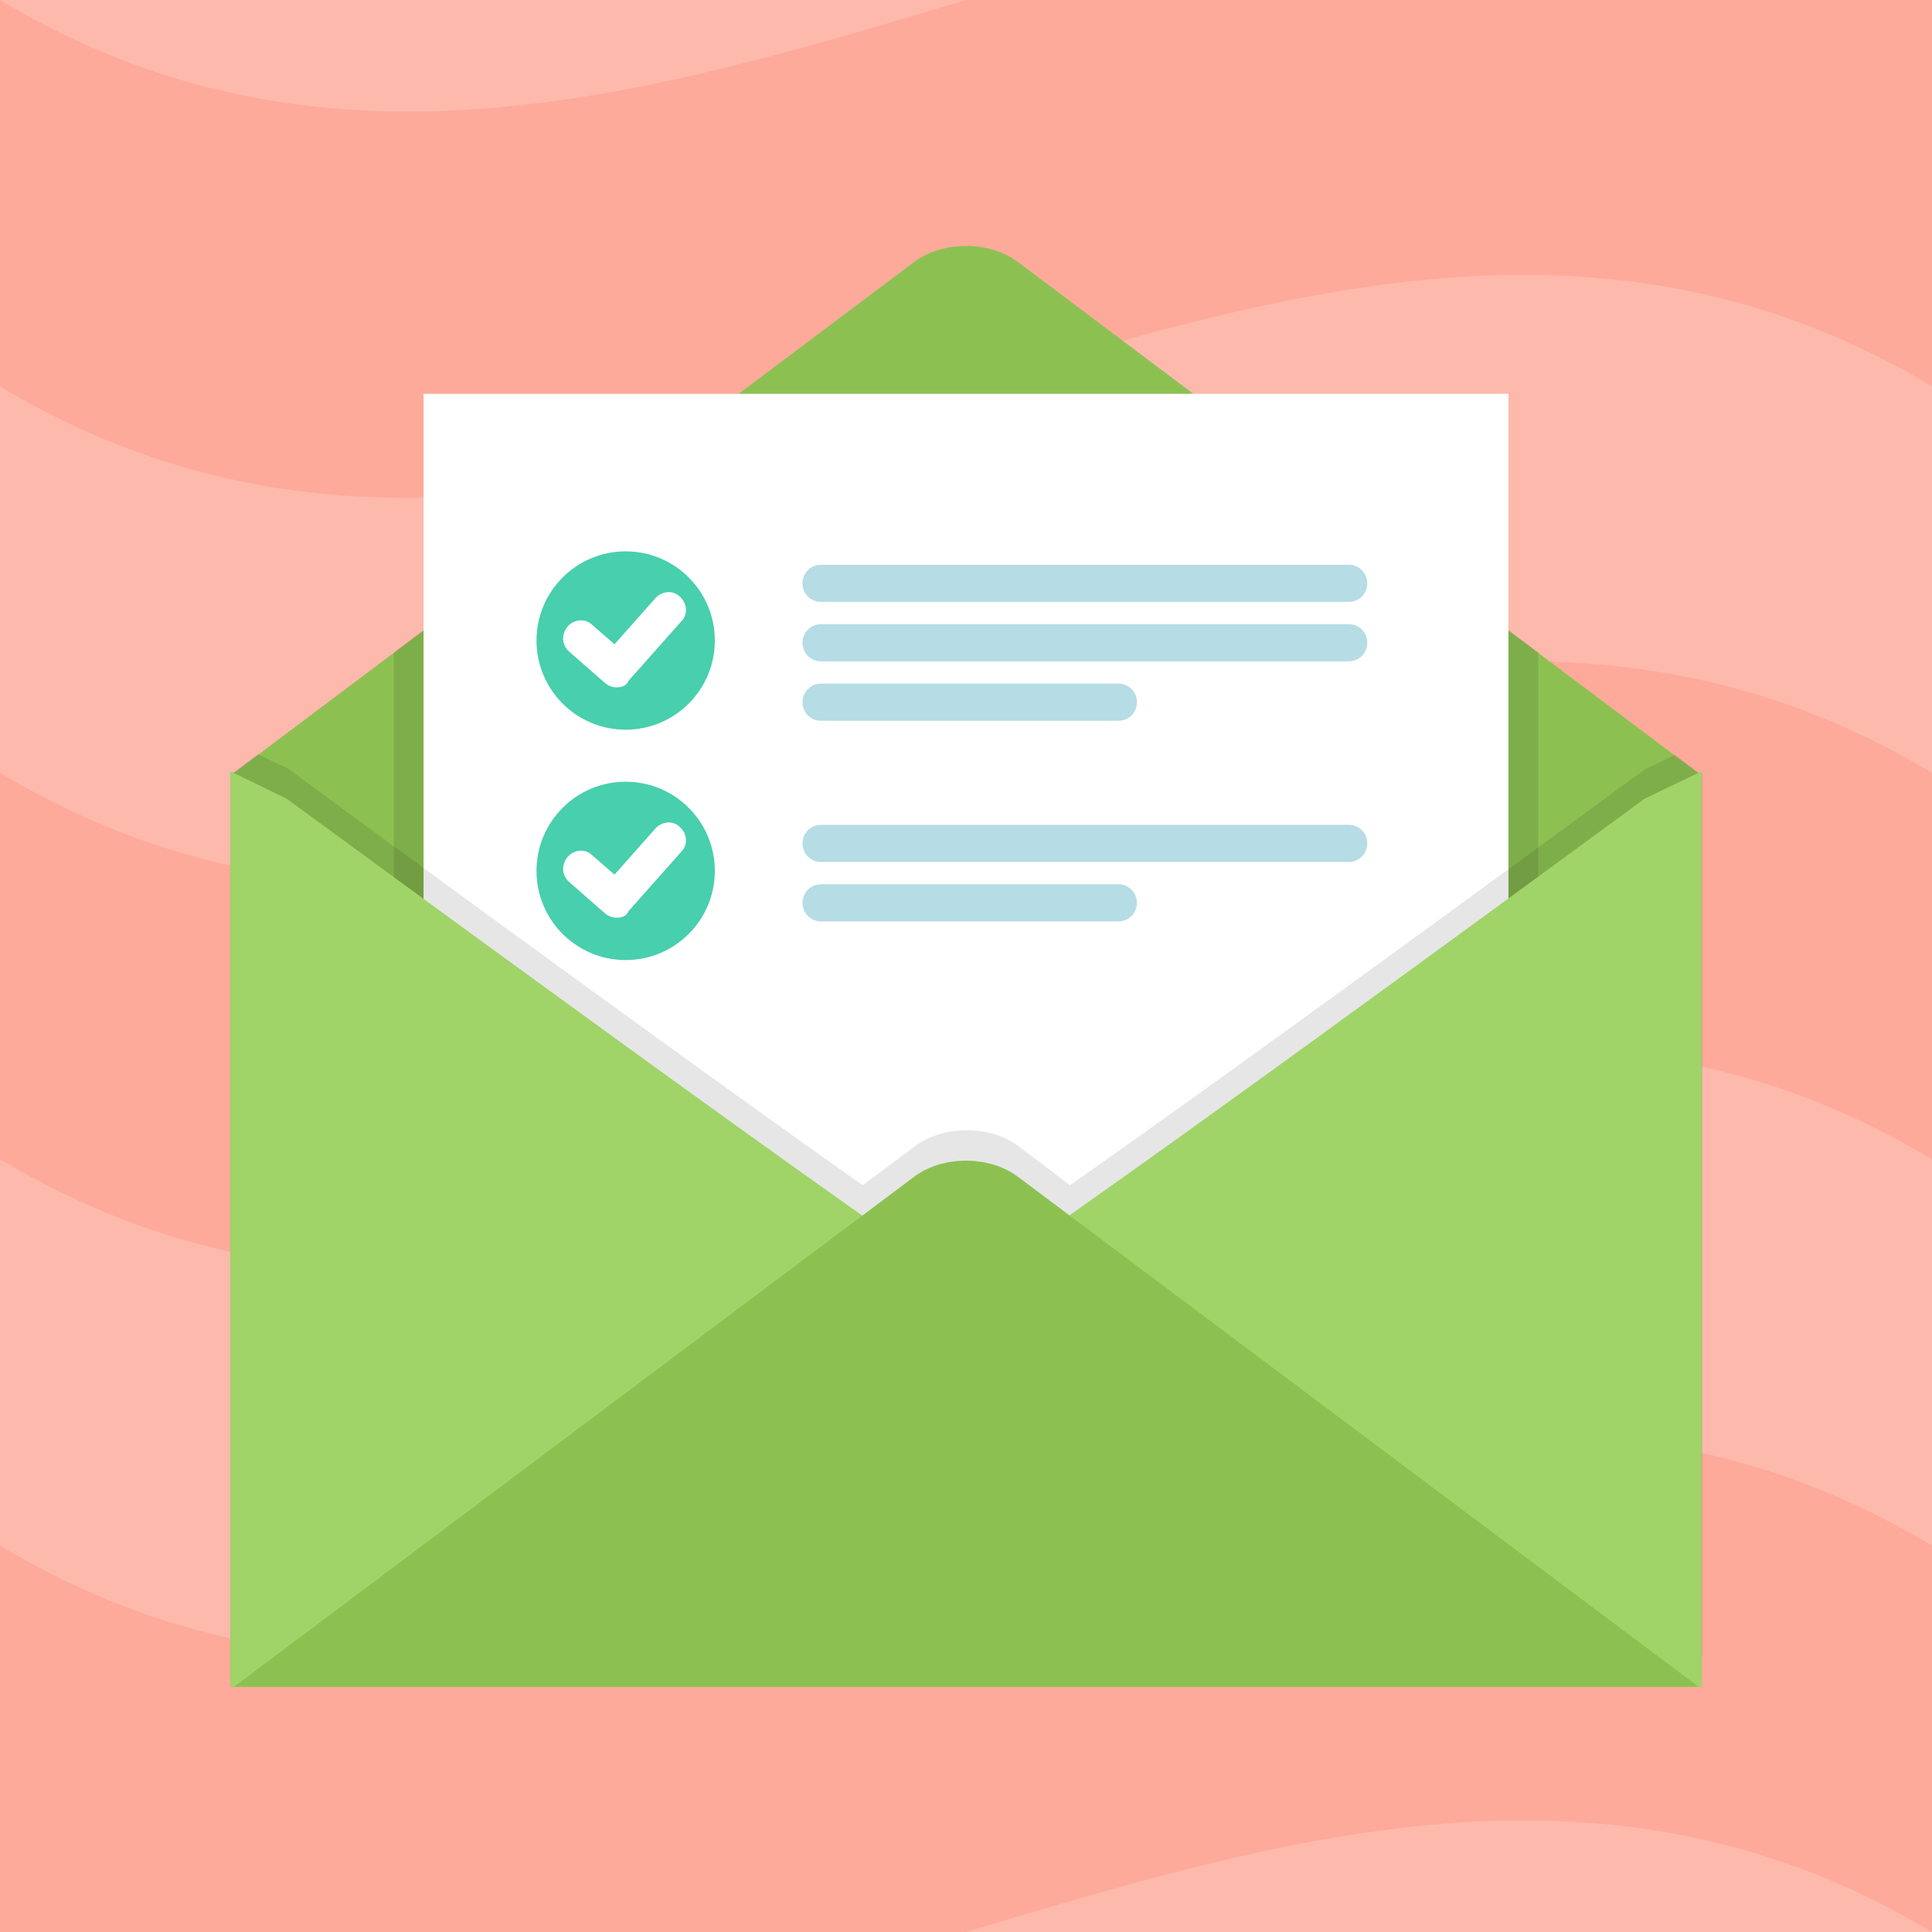<svg version="1.1" id="envelope" xmlns="http://www.w3.org/2000/svg" x="0px" y="0px" width="260px" height="260px" viewBox="0 0 260 260" xml:space="preserve"><style type="text/css">.st0{fill-rule:evenodd;clip-rule:evenodd;fill:#FDB9AC;} .st1{fill-rule:evenodd;clip-rule:evenodd;fill:#FDAA9A;} .st2{fill-rule:evenodd;clip-rule:evenodd;fill:#8CC152;} .st3{opacity:0.1;fill-rule:evenodd;clip-rule:evenodd;} .st4{fill-rule:evenodd;clip-rule:evenodd;fill:#FFFFFF;} .st5{fill:#48CFAD;} .st6{fill:#FFFFFF;} .st7{fill:#B6DCE5;} .st8{fill-rule:evenodd;clip-rule:evenodd;fill:#A0D468;}</style><g id="XMLID_7_"><path id="XMLID_76_" class="st0" d="M0 0h260v260H0z"/><path id="XMLID_33_" class="st1" d="M0 208v52h130c43.3-13 86.7-26 130 0v-52c-86.7-52-173.3 52-260 0z"/><path id="XMLID_79_" class="st1" d="M260 156c-86.7-52-173.3 52-260 0v-52c86.7 52 173.3-52 260 0v52z"/><path id="XMLID_32_" class="st1" d="M130 0C86.7 13 43.3 26 0 0v52c86.7 52 173.3-52 260 0V0H130z"/></g><g id="XMLID_140_"><path id="XMLID_159_" class="st2" d="M228.5 104l-91.6-68.8c-3.8-2.8-10-2.8-13.8 0L31.5 104H31v123h198V104h-.5z"/><path id="XMLID_158_" class="st3" d="M207 87.8l-4-3H57l-4 3V194h154z"/><path id="XMLID_157_" class="st4" d="M57 53h146v137H57z"/><g id="XMLID_154_"><circle id="XMLID_156_" class="st5" cx="84.2" cy="86.2" r="12"/><path id="XMLID_155_" class="st6" d="M83 92.5c-.6 0-1.1-.2-1.6-.6l-4.8-4.2c-1-.9-1.1-2.3-.2-3.4.9-1 2.4-1.1 3.3-.2l3 2.6 5.5-6.2c.9-1 2.4-1.1 3.3-.2 1 .9 1.1 2.4.2 3.3l-7.1 8c-.3.7-.9.9-1.6.9z"/></g><g id="XMLID_150_"><path id="XMLID_153_" class="st7" d="M184 78.5c0 1.4-1.1 2.5-2.5 2.5h-71c-1.4 0-2.5-1.1-2.5-2.5s1.1-2.5 2.5-2.5h71c1.4 0 2.5 1.1 2.5 2.5z"/><path id="XMLID_152_" class="st7" d="M184 86.5c0 1.4-1.1 2.5-2.5 2.5h-71c-1.4 0-2.5-1.1-2.5-2.5s1.1-2.5 2.5-2.5h71c1.4 0 2.5 1.1 2.5 2.5z"/><path id="XMLID_151_" class="st7" d="M153 94.5c0 1.4-1.1 2.5-2.5 2.5h-40c-1.4 0-2.5-1.1-2.5-2.5s1.1-2.5 2.5-2.5h40c1.4 0 2.5 1.1 2.5 2.5z"/></g><g id="XMLID_147_"><circle id="XMLID_149_" class="st5" cx="84.2" cy="117.2" r="12"/><path id="XMLID_148_" class="st6" d="M83 123.5c-.6 0-1.1-.2-1.6-.6l-4.8-4.2c-1-.9-1.1-2.3-.2-3.4.9-1 2.4-1.1 3.3-.2l3 2.6 5.5-6.2c.9-1 2.4-1.1 3.3-.2 1 .9 1.1 2.4.2 3.3l-7.1 8c-.3.7-.9.9-1.6.9z"/></g><g id="XMLID_144_"><path id="XMLID_146_" class="st7" d="M184 113.5c0 1.4-1.1 2.5-2.5 2.5h-71c-1.4 0-2.5-1.1-2.5-2.5s1.1-2.5 2.5-2.5h71c1.4 0 2.5 1.1 2.5 2.5z"/><path id="XMLID_145_" class="st7" d="M153 121.5c0 1.4-1.1 2.5-2.5 2.5h-40c-1.4 0-2.5-1.1-2.5-2.5s1.1-2.5 2.5-2.5h40c1.4 0 2.5 1.1 2.5 2.5z"/></g><path id="XMLID_143_" class="st3" d="M225.4 101.6l-4 1.9s-51.7 38-77.4 56l-7-5.3c-3.8-2.8-10-2.8-13.8 0l-7.1 5.3c-25.6-18-77.4-56.1-77.4-56.1l-4-1.9-3.2 2.4H31v119h198.1V104h-.5l-3.2-2.4z"/><path id="XMLID_142_" class="st8" d="M31 227V103.8l7.6 3.7s88.8 65.2 91.3 65.3c2.6 0 91.4-65.3 91.4-65.3l7.7-3.7V227H31z"/><path id="XMLID_141_" class="st2" d="M136.9 158.3c-3.8-2.8-10-2.8-13.8 0L31.5 227h197.1l-91.7-68.7z"/></g></svg>